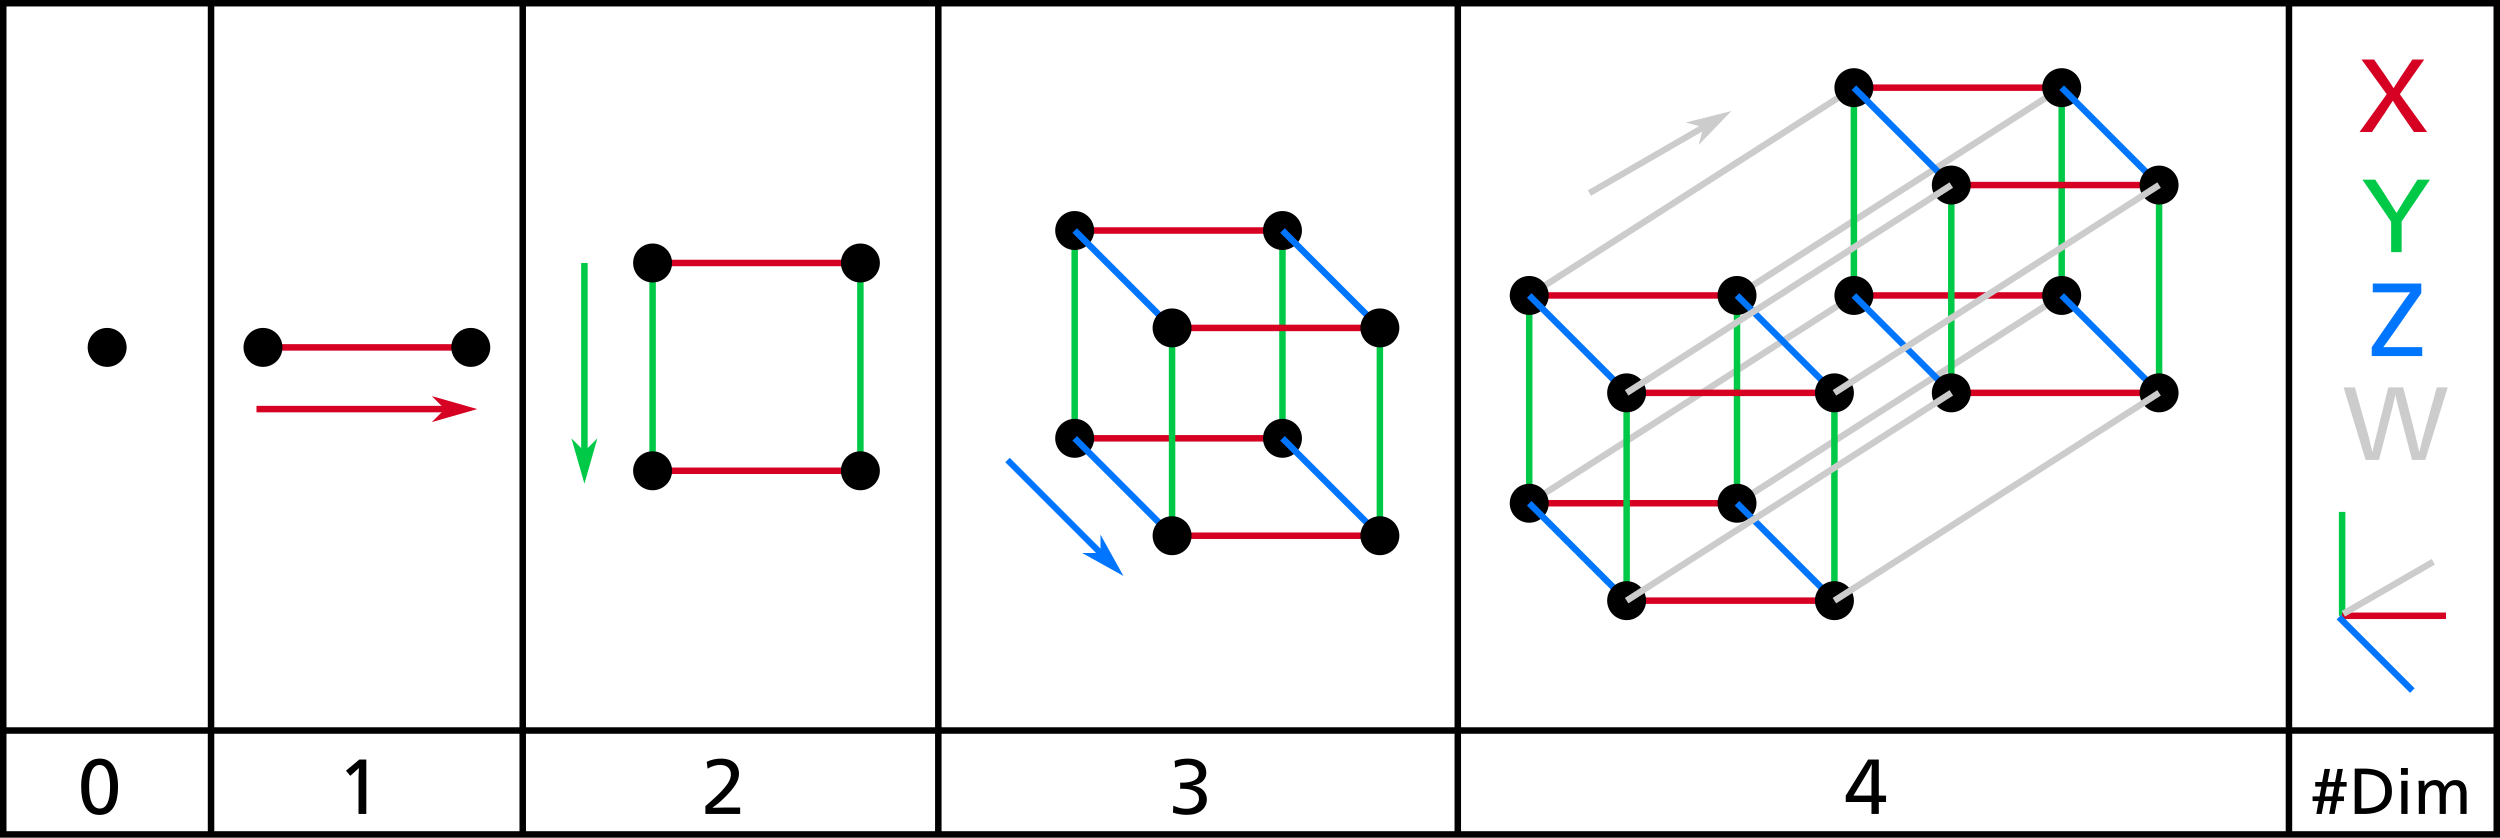 <?xml version="1.0" encoding="UTF-8" standalone="no"?>
<!-- Created with Inkscape (http://www.inkscape.org/) -->

<svg
   xmlns:dc="http://purl.org/dc/elements/1.1/"
   xmlns:cc="http://creativecommons.org/ns#"
   xmlns:rdf="http://www.w3.org/1999/02/22-rdf-syntax-ns#"
   xmlns:svg="http://www.w3.org/2000/svg"
   xmlns="http://www.w3.org/2000/svg"
   xmlns:sodipodi="http://sodipodi.sourceforge.net/DTD/sodipodi-0.dtd"
   xmlns:inkscape="http://www.inkscape.org/namespaces/inkscape"
   width="385"
   height="129"
   id="svg2"
   version="1.1"
   inkscape:version="0.48.3.1 r9886"
   sodipodi:docname="dimensions.svg">
  <defs
     id="defs4">
    <inkscape:perspective
       id="perspective10"
       inkscape:persp3d-origin="372.04724 : 350.78739 : 1"
       inkscape:vp_z="744.09448 : 526.18109 : 1"
       inkscape:vp_y="0 : 1000 : 0"
       inkscape:vp_x="0 : 526.18109 : 1"
       sodipodi:type="inkscape:persp3d" />
    <marker
       style="overflow:visible"
       id="DotM"
       refX="0"
       refY="0"
       orient="auto"
       inkscape:stockid="DotM">
      <path
         transform="matrix(0.4,0,0,0.4,2.96,0.4)"
         style="fill-rule:evenodd;stroke:#000000;stroke-width:1pt;marker-start:none;marker-end:none"
         d="m -2.5,-1 c 0,2.76 -2.24,5 -5,5 -2.76,0 -5,-2.24 -5,-5 0,-2.76 2.24,-5 5,-5 2.76,0 5,2.24 5,5 z"
         id="path3225"
         inkscape:connector-curvature="0" />
    </marker>
    <marker
       style="overflow:visible"
       id="Arrow1Mstart"
       refX="0"
       refY="0"
       orient="auto"
       inkscape:stockid="Arrow1Mstart">
      <path
         transform="matrix(0.4,0,0,0.4,4,0)"
         style="fill-rule:evenodd;stroke:#000000;stroke-width:1pt;marker-start:none"
         d="M 0,0 5,-5 -12.5,0 5,5 0,0 z"
         id="path3166"
         inkscape:connector-curvature="0" />
    </marker>
  </defs>
  <sodipodi:namedview
     id="base"
     pagecolor="#ffffff"
     bordercolor="#666666"
     borderopacity="1.0"
     inkscape:pageopacity="0.0"
     inkscape:pageshadow="2"
     inkscape:zoom="1.979899"
     inkscape:cx="253.70925"
     inkscape:cy="206.13094"
     inkscape:document-units="px"
     inkscape:current-layer="layer1"
     showgrid="true"
     fit-margin-top="0"
     fit-margin-left="0"
     fit-margin-right="0"
     fit-margin-bottom="0"
     inkscape:window-width="1920"
     inkscape:window-height="1176"
     inkscape:window-x="0"
     inkscape:window-y="24"
     inkscape:window-maximized="1">
    <inkscape:grid
       type="xygrid"
       id="grid2985"
       empspacing="5"
       visible="true"
       enabled="true"
       snapvisiblegridlinesonly="true"
       originx="-3289.5px"
       originy="-481.5px" />
  </sodipodi:namedview>
  <g
     inkscape:label="Layer 1"
     inkscape:groupmode="layer"
     id="layer1"
     transform="translate(-3289.5,-441.862)">
    <path
       style="fill:none;stroke:#cccccc;stroke-width:1px;stroke-linecap:butt;stroke-linejoin:miter;stroke-opacity:1"
       d="m 3557,519.362 50,-32"
       id="path4746-8"
       inkscape:connector-curvature="0" />
    <path
       style="fill:none;stroke:#cccccc;stroke-width:1px;stroke-linecap:butt;stroke-linejoin:miter;stroke-opacity:1"
       d="m 3525,519.362 50,-32"
       id="path4746-5"
       inkscape:connector-curvature="0" />
    <path
       style="fill:none;stroke:#cccccc;stroke-width:1px;stroke-linecap:butt;stroke-linejoin:miter;stroke-opacity:1"
       d="m 3557,487.362 50,-32"
       id="path4746-1"
       inkscape:connector-curvature="0" />
    <path
       style="fill:none;stroke:#cccccc;stroke-width:1px;stroke-linecap:butt;stroke-linejoin:miter;stroke-opacity:1"
       d="m 235.5,183.5 50,-32"
       id="path4746"
       inkscape:connector-curvature="0"
       transform="translate(3289.5,303.862)" />
    <path
       style="fill:none;stroke:#d60022;stroke-width:1px;stroke-linecap:butt;stroke-linejoin:miter;stroke-opacity:1"
       d="m 3330,495.362 32,0"
       id="path4090"
       inkscape:connector-curvature="0" />
    <rect
       style="fill:none;stroke:#000000;stroke-opacity:1"
       id="rect3258"
       width="384"
       height="128"
       x="3290"
       y="442.362" />
    <path
       style="fill:none;stroke:#000000;stroke-width:1px;stroke-linecap:butt;stroke-linejoin:miter;stroke-opacity:1"
       d="m 3642,442.362 0,128"
       id="path4040"
       inkscape:connector-curvature="0" />
    <path
       style="fill:none;stroke:#000000;stroke-width:1px;stroke-linecap:butt;stroke-linejoin:miter;stroke-opacity:1"
       d="m 3514,570.362 0,-128"
       id="path4042"
       inkscape:connector-curvature="0" />
    <path
       style="fill:none;stroke:#000000;stroke-width:1px;stroke-linecap:butt;stroke-linejoin:miter;stroke-opacity:1"
       d="m 3434,442.362 0,128"
       id="path4044"
       inkscape:connector-curvature="0" />
    <path
       style="fill:none;stroke:#000000;stroke-width:1px;stroke-linecap:butt;stroke-linejoin:miter;stroke-opacity:1"
       d="m 3370,570.362 0,-128"
       id="path4046"
       inkscape:connector-curvature="0" />
    <path
       style="fill:none;stroke:#000000;stroke-width:1px;stroke-linecap:butt;stroke-linejoin:miter;stroke-opacity:1"
       d="m 3322,442.362 0,128"
       id="path4048"
       inkscape:connector-curvature="0" />
    <path
       style="fill:none;stroke:#000000;stroke-width:1px;stroke-linecap:butt;stroke-linejoin:miter;stroke-opacity:1"
       d="m 3290,554.362 384,0"
       id="path4050"
       inkscape:connector-curvature="0" />
    <g
       id="g3909-8"
       transform="translate(3289,440.862)">
      <path
         style="font-size:medium;font-style:normal;font-variant:normal;font-weight:normal;font-stretch:normal;text-indent:0;text-align:start;text-decoration:none;line-height:normal;letter-spacing:normal;word-spacing:normal;text-transform:none;direction:ltr;block-progression:tb;writing-mode:lr-tb;text-anchor:start;baseline-shift:baseline;color:#000000;fill:#d60022;fill-opacity:1;stroke:none;stroke-width:1px;marker:none;visibility:visible;display:inline;overflow:visible;enable-background:accumulate;font-family:Sans;-inkscape-font-specification:Sans"
         d="m 40,63.5 0,1 32,0 0,-1 -32,0 z"
         id="path5482-8"
         inkscape:connector-curvature="0" />
      <path
         style="fill:#d60022;fill-opacity:1;fill-rule:evenodd;stroke:none;stroke-width:0.4pt;marker-start:none"
         d="m 69,64 -2,2 7,-2 -7,-2 2,2 z"
         id="path3915-2"
         inkscape:connector-curvature="0" />
    </g>
    <path
       style="fill:none;stroke:#d60022;stroke-width:1px;stroke-linecap:butt;stroke-linejoin:miter;stroke-opacity:1"
       d="m 3390,482.362 32,0"
       id="path4090-3"
       inkscape:connector-curvature="0" />
    <path
       style="fill:none;stroke:#d60022;stroke-width:1px;stroke-linecap:butt;stroke-linejoin:miter;stroke-opacity:1"
       d="m 3390,514.362 32,0"
       id="path4090-3-0"
       inkscape:connector-curvature="0" />
    <path
       style="fill:none;stroke:#00c947;stroke-width:1px;stroke-linecap:butt;stroke-linejoin:miter;stroke-opacity:1"
       d="m 3390,514.362 0,-32"
       id="path4090-3-08"
       inkscape:connector-curvature="0" />
    <path
       sodipodi:type="arc"
       style="fill:#000000;fill-opacity:1;stroke:none"
       id="path4341"
       sodipodi:cx="13.5"
       sodipodi:cy="191.5"
       sodipodi:rx="3"
       sodipodi:ry="3"
       d="m 16.5,191.5 c 0,1.657 -1.343,3 -3,3 -1.657,0 -3,-1.343 -3,-3 0,-1.657 1.343,-3 3,-3 1.657,0 3,1.343 3,3 z"
       transform="translate(3292.5,303.862)" />
    <path
       sodipodi:type="arc"
       style="fill:#000000;fill-opacity:1;stroke:none"
       id="path4341-8"
       sodipodi:cx="13.5"
       sodipodi:cy="191.5"
       sodipodi:rx="3"
       sodipodi:ry="3"
       d="m 16.5,191.5 c 0,1.657 -1.343,3 -3,3 -1.657,0 -3,-1.343 -3,-3 0,-1.657 1.343,-3 3,-3 1.657,0 3,1.343 3,3 z"
       transform="translate(3316.5,303.862)" />
    <path
       sodipodi:type="arc"
       style="fill:#000000;fill-opacity:1;stroke:none"
       id="path4341-8-1"
       sodipodi:cx="13.5"
       sodipodi:cy="191.5"
       sodipodi:rx="3"
       sodipodi:ry="3"
       d="m 16.5,191.5 c 0,1.657 -1.343,3 -3,3 -1.657,0 -3,-1.343 -3,-3 0,-1.657 1.343,-3 3,-3 1.657,0 3,1.343 3,3 z"
       transform="translate(3348.5,303.862)" />
    <path
       style="fill:none;stroke:#00c947;stroke-width:1px;stroke-linecap:butt;stroke-linejoin:miter;stroke-opacity:1"
       d="m 3422,514.362 0,-32"
       id="path4090-3-08-1"
       inkscape:connector-curvature="0" />
    <path
       sodipodi:type="arc"
       style="fill:#000000;fill-opacity:1;stroke:none"
       id="path4341-8-2"
       sodipodi:cx="13.5"
       sodipodi:cy="191.5"
       sodipodi:rx="3"
       sodipodi:ry="3"
       d="m 16.5,191.5 c 0,1.657 -1.343,3 -3,3 -1.657,0 -3,-1.343 -3,-3 0,-1.657 1.343,-3 3,-3 1.657,0 3,1.343 3,3 z"
       transform="translate(3376.5,290.862)" />
    <path
       sodipodi:type="arc"
       style="fill:#000000;fill-opacity:1;stroke:none"
       id="path4341-8-6"
       sodipodi:cx="13.5"
       sodipodi:cy="191.5"
       sodipodi:rx="3"
       sodipodi:ry="3"
       d="m 16.5,191.5 c 0,1.657 -1.343,3 -3,3 -1.657,0 -3,-1.343 -3,-3 0,-1.657 1.343,-3 3,-3 1.657,0 3,1.343 3,3 z"
       transform="translate(3408.5,290.862)" />
    <path
       sodipodi:type="arc"
       style="fill:#000000;fill-opacity:1;stroke:none"
       id="path4341-8-8"
       sodipodi:cx="13.5"
       sodipodi:cy="191.5"
       sodipodi:rx="3"
       sodipodi:ry="3"
       d="m 16.5,191.5 c 0,1.657 -1.343,3 -3,3 -1.657,0 -3,-1.343 -3,-3 0,-1.657 1.343,-3 3,-3 1.657,0 3,1.343 3,3 z"
       transform="translate(3408.5,322.862)" />
    <path
       sodipodi:type="arc"
       style="fill:#000000;fill-opacity:1;stroke:none"
       id="path4341-8-5"
       sodipodi:cx="13.5"
       sodipodi:cy="191.5"
       sodipodi:rx="3"
       sodipodi:ry="3"
       d="m 16.5,191.5 c 0,1.657 -1.343,3 -3,3 -1.657,0 -3,-1.343 -3,-3 0,-1.657 1.343,-3 3,-3 1.657,0 3,1.343 3,3 z"
       transform="translate(3376.5,322.862)" />
    <g
       id="g3909-8-7"
       transform="matrix(0,1,-1,0,3443.5,442.362)"
       style="fill:#00c947;fill-opacity:1">
      <path
         style="font-size:medium;font-style:normal;font-variant:normal;font-weight:normal;font-stretch:normal;text-indent:0;text-align:start;text-decoration:none;line-height:normal;letter-spacing:normal;word-spacing:normal;text-transform:none;direction:ltr;block-progression:tb;writing-mode:lr-tb;text-anchor:start;baseline-shift:baseline;color:#000000;fill:#00c947;fill-opacity:1;stroke:none;stroke-width:1px;marker:none;visibility:visible;display:inline;overflow:visible;enable-background:accumulate;font-family:Sans;-inkscape-font-specification:Sans"
         d="m 40,63.5 0,1 32,0 0,-1 -32,0 z"
         id="path5482-8-6"
         inkscape:connector-curvature="0" />
      <path
         style="fill:#00c947;fill-opacity:1;fill-rule:evenodd;stroke:none;stroke-width:0.4pt;marker-start:none"
         d="m 69,64 -2,2 7,-2 -7,-2 2,2 z"
         id="path3915-2-3"
         inkscape:connector-curvature="0" />
    </g>
    <path
       style="fill:none;stroke:#d60022;stroke-width:1px;stroke-linecap:butt;stroke-linejoin:miter;stroke-opacity:1"
       d="m 3455,477.362 32,0"
       id="path4090-3-9"
       inkscape:connector-curvature="0" />
    <path
       style="fill:none;stroke:#d60022;stroke-width:1px;stroke-linecap:butt;stroke-linejoin:miter;stroke-opacity:1"
       d="m 3455,509.362 32,0"
       id="path4090-3-0-0"
       inkscape:connector-curvature="0" />
    <path
       style="fill:none;stroke:#00c947;stroke-width:1px;stroke-linecap:butt;stroke-linejoin:miter;stroke-opacity:1"
       d="m 3455,509.362 0,-32"
       id="path4090-3-08-9"
       inkscape:connector-curvature="0" />
    <path
       style="fill:none;stroke:#00c947;stroke-width:1px;stroke-linecap:butt;stroke-linejoin:miter;stroke-opacity:1"
       d="m 3487,509.362 0,-32"
       id="path4090-3-08-1-8"
       inkscape:connector-curvature="0" />
    <path
       sodipodi:type="arc"
       style="fill:#000000;fill-opacity:1;stroke:none"
       id="path4341-8-2-2"
       sodipodi:cx="13.5"
       sodipodi:cy="191.5"
       sodipodi:rx="3"
       sodipodi:ry="3"
       d="m 16.5,191.5 c 0,1.657 -1.343,3 -3,3 -1.657,0 -3,-1.343 -3,-3 0,-1.657 1.343,-3 3,-3 1.657,0 3,1.343 3,3 z"
       transform="translate(3441.5,285.862)" />
    <path
       sodipodi:type="arc"
       style="fill:#000000;fill-opacity:1;stroke:none"
       id="path4341-8-6-9"
       sodipodi:cx="13.5"
       sodipodi:cy="191.5"
       sodipodi:rx="3"
       sodipodi:ry="3"
       d="m 16.5,191.5 c 0,1.657 -1.343,3 -3,3 -1.657,0 -3,-1.343 -3,-3 0,-1.657 1.343,-3 3,-3 1.657,0 3,1.343 3,3 z"
       transform="translate(3473.5,285.862)" />
    <path
       sodipodi:type="arc"
       style="fill:#000000;fill-opacity:1;stroke:none"
       id="path4341-8-8-2"
       sodipodi:cx="13.5"
       sodipodi:cy="191.5"
       sodipodi:rx="3"
       sodipodi:ry="3"
       d="m 16.5,191.5 c 0,1.657 -1.343,3 -3,3 -1.657,0 -3,-1.343 -3,-3 0,-1.657 1.343,-3 3,-3 1.657,0 3,1.343 3,3 z"
       transform="translate(3473.5,317.862)" />
    <path
       sodipodi:type="arc"
       style="fill:#000000;fill-opacity:1;stroke:none"
       id="path4341-8-5-7"
       sodipodi:cx="13.5"
       sodipodi:cy="191.5"
       sodipodi:rx="3"
       sodipodi:ry="3"
       d="m 16.5,191.5 c 0,1.657 -1.343,3 -3,3 -1.657,0 -3,-1.343 -3,-3 0,-1.657 1.343,-3 3,-3 1.657,0 3,1.343 3,3 z"
       transform="translate(3441.5,317.862)" />
    <path
       style="fill:none;stroke:#0075ff;stroke-width:1px;stroke-linecap:butt;stroke-linejoin:miter;stroke-opacity:1"
       d="m 3455,477.362 15,15"
       id="path4538"
       inkscape:connector-curvature="0" />
    <path
       style="fill:none;stroke:#0075ff;stroke-width:1px;stroke-linecap:butt;stroke-linejoin:miter;stroke-opacity:1"
       d="m 3487,477.362 15,15"
       id="path4542"
       inkscape:connector-curvature="0" />
    <path
       style="fill:none;stroke:#0075ff;stroke-width:1px;stroke-linecap:butt;stroke-linejoin:miter;stroke-opacity:1"
       d="m 3487,509.362 15,15"
       id="path4544"
       inkscape:connector-curvature="0" />
    <path
       style="fill:none;stroke:#0075ff;stroke-width:1px;stroke-linecap:butt;stroke-linejoin:miter;stroke-opacity:1"
       d="m 3455,509.362 15,15"
       id="path4546"
       inkscape:connector-curvature="0" />
    <path
       style="fill:none;stroke:#d60022;stroke-width:1px;stroke-linecap:butt;stroke-linejoin:miter;stroke-opacity:1"
       d="m 3470,492.362 32,0"
       id="path4090-3-9-9"
       inkscape:connector-curvature="0" />
    <path
       style="fill:none;stroke:#d60022;stroke-width:1px;stroke-linecap:butt;stroke-linejoin:miter;stroke-opacity:1"
       d="m 3470,524.362 32,0"
       id="path4090-3-0-0-4"
       inkscape:connector-curvature="0" />
    <path
       style="fill:none;stroke:#00c947;stroke-width:1px;stroke-linecap:butt;stroke-linejoin:miter;stroke-opacity:1"
       d="m 3470,524.362 0,-32"
       id="path4090-3-08-9-7"
       inkscape:connector-curvature="0" />
    <path
       style="fill:none;stroke:#00c947;stroke-width:1px;stroke-linecap:butt;stroke-linejoin:miter;stroke-opacity:1"
       d="m 3502,524.362 0,-32"
       id="path4090-3-08-1-8-9"
       inkscape:connector-curvature="0" />
    <path
       sodipodi:type="arc"
       style="fill:#000000;fill-opacity:1;stroke:none"
       id="path4341-8-2-2-8"
       sodipodi:cx="13.5"
       sodipodi:cy="191.5"
       sodipodi:rx="3"
       sodipodi:ry="3"
       d="m 16.5,191.5 c 0,1.657 -1.343,3 -3,3 -1.657,0 -3,-1.343 -3,-3 0,-1.657 1.343,-3 3,-3 1.657,0 3,1.343 3,3 z"
       transform="translate(3456.5,300.862)" />
    <path
       sodipodi:type="arc"
       style="fill:#000000;fill-opacity:1;stroke:none"
       id="path4341-8-6-9-0"
       sodipodi:cx="13.5"
       sodipodi:cy="191.5"
       sodipodi:rx="3"
       sodipodi:ry="3"
       d="m 16.5,191.5 c 0,1.657 -1.343,3 -3,3 -1.657,0 -3,-1.343 -3,-3 0,-1.657 1.343,-3 3,-3 1.657,0 3,1.343 3,3 z"
       transform="translate(3488.5,300.862)" />
    <path
       sodipodi:type="arc"
       style="fill:#000000;fill-opacity:1;stroke:none"
       id="path4341-8-8-2-9"
       sodipodi:cx="13.5"
       sodipodi:cy="191.5"
       sodipodi:rx="3"
       sodipodi:ry="3"
       d="m 16.5,191.5 c 0,1.657 -1.343,3 -3,3 -1.657,0 -3,-1.343 -3,-3 0,-1.657 1.343,-3 3,-3 1.657,0 3,1.343 3,3 z"
       transform="translate(3488.5,332.862)" />
    <path
       sodipodi:type="arc"
       style="fill:#000000;fill-opacity:1;stroke:none"
       id="path4341-8-5-7-3"
       sodipodi:cx="13.5"
       sodipodi:cy="191.5"
       sodipodi:rx="3"
       sodipodi:ry="3"
       d="m 16.5,191.5 c 0,1.657 -1.343,3 -3,3 -1.657,0 -3,-1.343 -3,-3 0,-1.657 1.343,-3 3,-3 1.657,0 3,1.343 3,3 z"
       transform="translate(3456.5,332.862)" />
    <g
       id="g3893-3"
       style="fill:#0075ff;fill-opacity:1;stroke:none"
       transform="translate(3292.656,432.706)">
      <path
         style="font-size:medium;font-style:normal;font-variant:normal;font-weight:normal;font-stretch:normal;text-indent:0;text-align:start;text-decoration:none;line-height:normal;letter-spacing:normal;word-spacing:normal;text-transform:none;direction:ltr;block-progression:tb;writing-mode:lr-tb;text-anchor:start;baseline-shift:baseline;color:#000000;fill:#0075ff;fill-opacity:1;fill-rule:evenodd;stroke:none;stroke-width:1px;marker:none;visibility:visible;display:inline;overflow:visible;enable-background:accumulate;font-family:Sans;-inkscape-font-specification:Sans"
         d="m 152.344,79.656 -0.688,0.688 16,16 0.688,-0.688 -16,-16 z"
         id="path7096-7"
         inkscape:connector-curvature="0" />
      <path
         style="fill:#0075ff;fill-opacity:1;fill-rule:evenodd;stroke:none;stroke-width:0.4pt;marker-start:none"
         d="m 166.321,94.321 -2.828,0 6.364,3.536 -3.536,-6.364 0,2.828 z"
         id="path3899-7"
         inkscape:connector-curvature="0" />
    </g>
    <g
       id="g3893-31"
       style="fill:#cccccc;fill-opacity:1;stroke:none"
       transform="translate(3417.656,597.706) rotate(-75)">
      <path
         style="font-size:medium;font-style:normal;font-variant:normal;font-weight:normal;font-stretch:normal;text-indent:0;text-align:start;text-decoration:none;line-height:normal;letter-spacing:normal;word-spacing:normal;text-transform:none;direction:ltr;block-progression:tb;writing-mode:lr-tb;text-anchor:start;baseline-shift:baseline;color:#000000;fill:#cccccc;fill-opacity:1;fill-rule:evenodd;stroke:none;stroke-width:1px;marker:none;visibility:visible;display:inline;overflow:visible;enable-background:accumulate;font-family:Sans;-inkscape-font-specification:Sans"
         d="m 152.344,79.656 -0.688,0.688 16,16 0.688,-0.688 -16,-16 z"
         id="path7096-71"
         inkscape:connector-curvature="0" />
      <path
         style="fill:#cccccc;fill-opacity:1;fill-rule:evenodd;stroke:none;stroke-width:0.4pt;marker-start:none"
         d="m 166.321,94.321 -2.828,0 6.364,3.536 -3.536,-6.364 0,2.828 z"
         id="path3899-71"
         inkscape:connector-curvature="0" />
    </g>
    <path
       style="fill:none;stroke:#d60022;stroke-width:1px;stroke-linecap:butt;stroke-linejoin:miter;stroke-opacity:1"
       d="m 3525,487.362 32,0"
       id="path4090-3-9-7"
       inkscape:connector-curvature="0" />
    <path
       style="fill:none;stroke:#d60022;stroke-width:1px;stroke-linecap:butt;stroke-linejoin:miter;stroke-opacity:1"
       d="m 3525,519.362 32,0"
       id="path4090-3-0-0-8"
       inkscape:connector-curvature="0" />
    <path
       style="fill:none;stroke:#00c947;stroke-width:1px;stroke-linecap:butt;stroke-linejoin:miter;stroke-opacity:1"
       d="m 3525,519.362 0,-32"
       id="path4090-3-08-9-2"
       inkscape:connector-curvature="0" />
    <path
       style="fill:none;stroke:#00c947;stroke-width:1px;stroke-linecap:butt;stroke-linejoin:miter;stroke-opacity:1"
       d="m 3557,519.362 0,-32"
       id="path4090-3-08-1-8-3"
       inkscape:connector-curvature="0" />
    <path
       sodipodi:type="arc"
       style="fill:#000000;fill-opacity:1;stroke:none"
       id="path4341-8-2-2-89"
       sodipodi:cx="13.5"
       sodipodi:cy="191.5"
       sodipodi:rx="3"
       sodipodi:ry="3"
       d="m 16.5,191.5 c 0,1.657 -1.343,3 -3,3 -1.657,0 -3,-1.343 -3,-3 0,-1.657 1.343,-3 3,-3 1.657,0 3,1.343 3,3 z"
       transform="translate(3511.5,295.862)" />
    <path
       sodipodi:type="arc"
       style="fill:#000000;fill-opacity:1;stroke:none"
       id="path4341-8-6-9-1"
       sodipodi:cx="13.5"
       sodipodi:cy="191.5"
       sodipodi:rx="3"
       sodipodi:ry="3"
       d="m 16.5,191.5 c 0,1.657 -1.343,3 -3,3 -1.657,0 -3,-1.343 -3,-3 0,-1.657 1.343,-3 3,-3 1.657,0 3,1.343 3,3 z"
       transform="translate(3543.5,295.862)" />
    <path
       sodipodi:type="arc"
       style="fill:#000000;fill-opacity:1;stroke:none"
       id="path4341-8-8-2-4"
       sodipodi:cx="13.5"
       sodipodi:cy="191.5"
       sodipodi:rx="3"
       sodipodi:ry="3"
       d="m 16.5,191.5 c 0,1.657 -1.343,3 -3,3 -1.657,0 -3,-1.343 -3,-3 0,-1.657 1.343,-3 3,-3 1.657,0 3,1.343 3,3 z"
       transform="translate(3543.5,327.862)" />
    <path
       sodipodi:type="arc"
       style="fill:#000000;fill-opacity:1;stroke:none"
       id="path4341-8-5-7-32"
       sodipodi:cx="13.5"
       sodipodi:cy="191.5"
       sodipodi:rx="3"
       sodipodi:ry="3"
       d="m 16.5,191.5 c 0,1.657 -1.343,3 -3,3 -1.657,0 -3,-1.343 -3,-3 0,-1.657 1.343,-3 3,-3 1.657,0 3,1.343 3,3 z"
       transform="translate(3511.5,327.862)" />
    <path
       style="fill:none;stroke:#0075ff;stroke-width:1px;stroke-linecap:butt;stroke-linejoin:miter;stroke-opacity:1"
       d="m 3525,487.362 15,15"
       id="path4538-6"
       inkscape:connector-curvature="0" />
    <path
       style="fill:none;stroke:#0075ff;stroke-width:1px;stroke-linecap:butt;stroke-linejoin:miter;stroke-opacity:1"
       d="m 3557,487.362 15,15"
       id="path4542-2"
       inkscape:connector-curvature="0" />
    <path
       style="fill:none;stroke:#0075ff;stroke-width:1px;stroke-linecap:butt;stroke-linejoin:miter;stroke-opacity:1"
       d="m 3557,519.362 15,15"
       id="path4544-2"
       inkscape:connector-curvature="0" />
    <path
       style="fill:none;stroke:#0075ff;stroke-width:1px;stroke-linecap:butt;stroke-linejoin:miter;stroke-opacity:1"
       d="m 3525,519.362 15,15"
       id="path4546-1"
       inkscape:connector-curvature="0" />
    <path
       style="fill:none;stroke:#d60022;stroke-width:1px;stroke-linecap:butt;stroke-linejoin:miter;stroke-opacity:1"
       d="m 3540,502.362 32,0"
       id="path4090-3-9-9-4"
       inkscape:connector-curvature="0" />
    <path
       style="fill:none;stroke:#d60022;stroke-width:1px;stroke-linecap:butt;stroke-linejoin:miter;stroke-opacity:1"
       d="m 3540,534.362 32,0"
       id="path4090-3-0-0-4-4"
       inkscape:connector-curvature="0" />
    <path
       style="fill:none;stroke:#00c947;stroke-width:1px;stroke-linecap:butt;stroke-linejoin:miter;stroke-opacity:1"
       d="m 3540,534.362 0,-32"
       id="path4090-3-08-9-7-8"
       inkscape:connector-curvature="0" />
    <path
       style="fill:none;stroke:#00c947;stroke-width:1px;stroke-linecap:butt;stroke-linejoin:miter;stroke-opacity:1"
       d="m 3572,534.362 0,-32"
       id="path4090-3-08-1-8-9-5"
       inkscape:connector-curvature="0" />
    <path
       sodipodi:type="arc"
       style="fill:#000000;fill-opacity:1;stroke:none"
       id="path4341-8-2-2-8-0"
       sodipodi:cx="13.5"
       sodipodi:cy="191.5"
       sodipodi:rx="3"
       sodipodi:ry="3"
       d="m 16.5,191.5 c 0,1.657 -1.343,3 -3,3 -1.657,0 -3,-1.343 -3,-3 0,-1.657 1.343,-3 3,-3 1.657,0 3,1.343 3,3 z"
       transform="translate(3526.5,310.862)" />
    <path
       sodipodi:type="arc"
       style="fill:#000000;fill-opacity:1;stroke:none"
       id="path4341-8-6-9-0-7"
       sodipodi:cx="13.5"
       sodipodi:cy="191.5"
       sodipodi:rx="3"
       sodipodi:ry="3"
       d="m 16.5,191.5 c 0,1.657 -1.343,3 -3,3 -1.657,0 -3,-1.343 -3,-3 0,-1.657 1.343,-3 3,-3 1.657,0 3,1.343 3,3 z"
       transform="translate(3558.5,310.862)" />
    <path
       sodipodi:type="arc"
       style="fill:#000000;fill-opacity:1;stroke:none"
       id="path4341-8-8-2-9-5"
       sodipodi:cx="13.5"
       sodipodi:cy="191.5"
       sodipodi:rx="3"
       sodipodi:ry="3"
       d="m 16.5,191.5 c 0,1.657 -1.343,3 -3,3 -1.657,0 -3,-1.343 -3,-3 0,-1.657 1.343,-3 3,-3 1.657,0 3,1.343 3,3 z"
       transform="translate(3558.5,342.862)" />
    <path
       sodipodi:type="arc"
       style="fill:#000000;fill-opacity:1;stroke:none"
       id="path4341-8-5-7-3-8"
       sodipodi:cx="13.5"
       sodipodi:cy="191.5"
       sodipodi:rx="3"
       sodipodi:ry="3"
       d="m 16.5,191.5 c 0,1.657 -1.343,3 -3,3 -1.657,0 -3,-1.343 -3,-3 0,-1.657 1.343,-3 3,-3 1.657,0 3,1.343 3,3 z"
       transform="translate(3526.5,342.862)" />
    <path
       style="fill:none;stroke:#d60022;stroke-width:1px;stroke-linecap:butt;stroke-linejoin:miter;stroke-opacity:1"
       d="m 3575,455.362 32,0"
       id="path4090-3-9-7-0"
       inkscape:connector-curvature="0" />
    <path
       style="fill:none;stroke:#d60022;stroke-width:1px;stroke-linecap:butt;stroke-linejoin:miter;stroke-opacity:1"
       d="m 3575,487.362 32,0"
       id="path4090-3-0-0-8-6"
       inkscape:connector-curvature="0" />
    <path
       style="fill:none;stroke:#00c947;stroke-width:1px;stroke-linecap:butt;stroke-linejoin:miter;stroke-opacity:1"
       d="m 3575,487.362 0,-32"
       id="path4090-3-08-9-2-1"
       inkscape:connector-curvature="0" />
    <path
       style="fill:none;stroke:#00c947;stroke-width:1px;stroke-linecap:butt;stroke-linejoin:miter;stroke-opacity:1"
       d="m 3607,487.362 0,-32"
       id="path4090-3-08-1-8-3-5"
       inkscape:connector-curvature="0" />
    <path
       sodipodi:type="arc"
       style="fill:#000000;fill-opacity:1;stroke:none"
       id="path4341-8-2-2-89-5"
       sodipodi:cx="13.5"
       sodipodi:cy="191.5"
       sodipodi:rx="3"
       sodipodi:ry="3"
       d="m 16.5,191.5 c 0,1.657 -1.343,3 -3,3 -1.657,0 -3,-1.343 -3,-3 0,-1.657 1.343,-3 3,-3 1.657,0 3,1.343 3,3 z"
       transform="translate(3561.5,263.862)" />
    <path
       sodipodi:type="arc"
       style="fill:#000000;fill-opacity:1;stroke:none"
       id="path4341-8-6-9-1-0"
       sodipodi:cx="13.5"
       sodipodi:cy="191.5"
       sodipodi:rx="3"
       sodipodi:ry="3"
       d="m 16.5,191.5 c 0,1.657 -1.343,3 -3,3 -1.657,0 -3,-1.343 -3,-3 0,-1.657 1.343,-3 3,-3 1.657,0 3,1.343 3,3 z"
       transform="translate(3593.5,263.862)" />
    <path
       sodipodi:type="arc"
       style="fill:#000000;fill-opacity:1;stroke:none"
       id="path4341-8-8-2-4-0"
       sodipodi:cx="13.5"
       sodipodi:cy="191.5"
       sodipodi:rx="3"
       sodipodi:ry="3"
       d="m 16.5,191.5 c 0,1.657 -1.343,3 -3,3 -1.657,0 -3,-1.343 -3,-3 0,-1.657 1.343,-3 3,-3 1.657,0 3,1.343 3,3 z"
       transform="translate(3593.5,295.862)" />
    <path
       sodipodi:type="arc"
       style="fill:#000000;fill-opacity:1;stroke:none"
       id="path4341-8-5-7-32-3"
       sodipodi:cx="13.5"
       sodipodi:cy="191.5"
       sodipodi:rx="3"
       sodipodi:ry="3"
       d="m 16.5,191.5 c 0,1.657 -1.343,3 -3,3 -1.657,0 -3,-1.343 -3,-3 0,-1.657 1.343,-3 3,-3 1.657,0 3,1.343 3,3 z"
       transform="translate(3561.5,295.862)" />
    <path
       style="fill:none;stroke:#0075ff;stroke-width:1px;stroke-linecap:butt;stroke-linejoin:miter;stroke-opacity:1"
       d="m 3575,455.362 15,15"
       id="path4538-6-0"
       inkscape:connector-curvature="0" />
    <path
       style="fill:none;stroke:#0075ff;stroke-width:1px;stroke-linecap:butt;stroke-linejoin:miter;stroke-opacity:1"
       d="m 3607,455.362 15,15"
       id="path4542-2-7"
       inkscape:connector-curvature="0" />
    <path
       style="fill:none;stroke:#0075ff;stroke-width:1px;stroke-linecap:butt;stroke-linejoin:miter;stroke-opacity:1"
       d="m 3607,487.362 15,15"
       id="path4544-2-3"
       inkscape:connector-curvature="0" />
    <path
       style="fill:none;stroke:#0075ff;stroke-width:1px;stroke-linecap:butt;stroke-linejoin:miter;stroke-opacity:1"
       d="m 3575,487.362 15,15"
       id="path4546-1-4"
       inkscape:connector-curvature="0" />
    <path
       style="fill:none;stroke:#d60022;stroke-width:1px;stroke-linecap:butt;stroke-linejoin:miter;stroke-opacity:1"
       d="m 3590,470.362 32,0"
       id="path4090-3-9-9-4-3"
       inkscape:connector-curvature="0" />
    <path
       style="fill:none;stroke:#d60022;stroke-width:1px;stroke-linecap:butt;stroke-linejoin:miter;stroke-opacity:1"
       d="m 3590,502.362 32,0"
       id="path4090-3-0-0-4-4-2"
       inkscape:connector-curvature="0" />
    <path
       style="fill:none;stroke:#00c947;stroke-width:1px;stroke-linecap:butt;stroke-linejoin:miter;stroke-opacity:1"
       d="m 3590,502.362 0,-32"
       id="path4090-3-08-9-7-8-3"
       inkscape:connector-curvature="0" />
    <path
       style="fill:none;stroke:#00c947;stroke-width:1px;stroke-linecap:butt;stroke-linejoin:miter;stroke-opacity:1"
       d="m 3622,502.362 0,-32"
       id="path4090-3-08-1-8-9-5-6"
       inkscape:connector-curvature="0" />
    <path
       sodipodi:type="arc"
       style="fill:#000000;fill-opacity:1;stroke:none"
       id="path4341-8-2-2-8-0-8"
       sodipodi:cx="13.5"
       sodipodi:cy="191.5"
       sodipodi:rx="3"
       sodipodi:ry="3"
       d="m 16.5,191.5 c 0,1.657 -1.343,3 -3,3 -1.657,0 -3,-1.343 -3,-3 0,-1.657 1.343,-3 3,-3 1.657,0 3,1.343 3,3 z"
       transform="translate(3576.5,278.862)" />
    <path
       sodipodi:type="arc"
       style="fill:#000000;fill-opacity:1;stroke:none"
       id="path4341-8-6-9-0-7-6"
       sodipodi:cx="13.5"
       sodipodi:cy="191.5"
       sodipodi:rx="3"
       sodipodi:ry="3"
       d="m 16.5,191.5 c 0,1.657 -1.343,3 -3,3 -1.657,0 -3,-1.343 -3,-3 0,-1.657 1.343,-3 3,-3 1.657,0 3,1.343 3,3 z"
       transform="translate(3608.5,278.862)" />
    <path
       sodipodi:type="arc"
       style="fill:#000000;fill-opacity:1;stroke:none"
       id="path4341-8-8-2-9-5-0"
       sodipodi:cx="13.5"
       sodipodi:cy="191.5"
       sodipodi:rx="3"
       sodipodi:ry="3"
       d="m 16.5,191.5 c 0,1.657 -1.343,3 -3,3 -1.657,0 -3,-1.343 -3,-3 0,-1.657 1.343,-3 3,-3 1.657,0 3,1.343 3,3 z"
       transform="translate(3608.5,310.862)" />
    <path
       sodipodi:type="arc"
       style="fill:#000000;fill-opacity:1;stroke:none"
       id="path4341-8-5-7-3-8-5"
       sodipodi:cx="13.5"
       sodipodi:cy="191.5"
       sodipodi:rx="3"
       sodipodi:ry="3"
       d="m 16.5,191.5 c 0,1.657 -1.343,3 -3,3 -1.657,0 -3,-1.343 -3,-3 0,-1.657 1.343,-3 3,-3 1.657,0 3,1.343 3,3 z"
       transform="translate(3576.5,310.862)" />
    <path
       style="fill:none;stroke:#cccccc;stroke-width:1px;stroke-linecap:butt;stroke-linejoin:miter;stroke-opacity:1"
       d="m 3540,534.362 50,-32"
       id="path4746-60"
       inkscape:connector-curvature="0" />
    <path
       style="fill:none;stroke:#cccccc;stroke-width:1px;stroke-linecap:butt;stroke-linejoin:miter;stroke-opacity:1"
       d="m 3572,534.362 50,-32"
       id="path4746-85"
       inkscape:connector-curvature="0" />
    <path
       style="fill:none;stroke:#cccccc;stroke-width:1px;stroke-linecap:butt;stroke-linejoin:miter;stroke-opacity:1"
       d="m 3572,502.362 50,-32"
       id="path4746-2"
       inkscape:connector-curvature="0" />
    <path
       style="fill:none;stroke:#cccccc;stroke-width:1px;stroke-linecap:butt;stroke-linejoin:miter;stroke-opacity:1"
       d="m 3540,502.362 50,-32"
       id="path4746-6"
       inkscape:connector-curvature="0" />
    <g
       id="g8008-7"
       transform="translate(3298.188,424.694)">
      <path
         inkscape:connector-curvature="0"
         id="path7996-8"
         d="m 352,112 0,-16"
         style="fill:none;stroke:#00c947;stroke-width:1px;stroke-linecap:butt;stroke-linejoin:miter;stroke-opacity:1" />
      <path
         inkscape:connector-curvature="0"
         id="path7998-7"
         d="m 368,112 -16,0"
         style="fill:none;stroke:#d60022;stroke-width:1px;stroke-linecap:butt;stroke-linejoin:miter;stroke-opacity:1" />
      <path
         inkscape:connector-curvature="0"
         inkscape:transform-center-y="6.363965"
         inkscape:transform-center-x="-5.656855"
         style="fill:none;stroke:#0075ff;stroke-width:1px;stroke-linecap:butt;stroke-linejoin:miter;stroke-opacity:1"
         d="M 362.814,123.521 351.5,112.207"
         id="path8004-4" />
      <path
         inkscape:connector-curvature="0"
         id="path8006-9"
         d="m 366.039,103.683 -13.856,8"
         style="fill:none;stroke:#cccccc;stroke-width:1px;stroke-linecap:butt;stroke-linejoin:miter;stroke-opacity:1"
         inkscape:transform-center-x="-7.611215"
         inkscape:transform-center-y="-3.81699" />
    </g>
    <g
       style="font-size:16px;font-style:normal;font-variant:normal;font-weight:normal;font-stretch:normal;fill:#d60022;fill-opacity:1;stroke:none;font-family:Frutiger Neue 55;-inkscape-font-specification:'Frutiger Neue 55,'"
       id="text8016-2"
       transform="translate(3293.188,440.694)">
      <path
         inkscape:connector-curvature="0"
         d="m 364.924,14.748 c 0.064,-0.107 0.149,-0.245 0.256,-0.416 0.117,-0.181 0.235,-0.363 0.352,-0.544 0.117,-0.181 0.224,-0.347 0.32,-0.496 0.096,-0.16 0.171,-0.277 0.224,-0.352 l 1.744,-2.608 1.824,0 -3.76,5.344 4.208,5.824 -2.032,0 -2.016,-2.912 c -0.203,-0.288 -0.421,-0.613 -0.656,-0.976 -0.224,-0.363 -0.416,-0.677 -0.576,-0.944 -0.171,0.267 -0.379,0.587 -0.624,0.96 -0.235,0.363 -0.443,0.683 -0.624,0.96 l -1.968,2.912 -1.92,0 4.192,-5.824 -3.888,-5.344 1.936,0 1.824,2.608 c 0.053,0.085 0.133,0.208 0.24,0.368 0.107,0.149 0.219,0.315 0.336,0.496 0.117,0.171 0.229,0.347 0.336,0.528 0.117,0.171 0.208,0.309 0.272,0.416"
         id="path3951-9" />
    </g>
    <g
       style="font-size:16px;font-style:normal;font-variant:normal;font-weight:normal;font-stretch:normal;fill:#0075ff;fill-opacity:1;stroke:none;font-family:Frutiger Neue 55;-inkscape-font-specification:'Frutiger Neue 55,'"
       id="text8020-1"
       transform="translate(3294.188,440.694)">
      <path
         inkscape:connector-curvature="0"
         d="m 368.192,46.32 c -0.917,1.312 -1.717,2.453 -2.4,3.424 -0.672,0.971 -1.243,1.792 -1.712,2.464 -0.469,0.672 -0.848,1.205 -1.136,1.6 -0.277,0.384 -0.48,0.656 -0.608,0.816 l 6,0 0,1.376 -7.776,0 0,-1.36 c 0.779,-1.131 1.504,-2.181 2.176,-3.152 0.683,-0.981 1.28,-1.84 1.792,-2.576 0.523,-0.747 0.949,-1.355 1.28,-1.824 0.341,-0.469 0.565,-0.768 0.672,-0.896 l -5.76,0 0,-1.36 7.472,0 0,1.488 0,0"
         id="path3948-3" />
    </g>
    <g
       style="font-size:16px;font-style:normal;font-variant:normal;font-weight:normal;font-stretch:normal;fill:#00c947;fill-opacity:1;stroke:none;font-family:Frutiger Neue 55;-inkscape-font-specification:'Frutiger Neue 55,'"
       id="text8024-4"
       transform="translate(3293.188,440.694)">
      <path
         inkscape:connector-curvature="0"
         d="m 362.096,28.832 1.472,2.256 c 0.117,0.181 0.256,0.405 0.416,0.672 0.171,0.267 0.341,0.539 0.512,0.816 0.181,0.267 0.347,0.528 0.496,0.784 0.16,0.245 0.283,0.437 0.368,0.576 l 0.032,0 c 0.085,-0.139 0.203,-0.331 0.352,-0.576 0.16,-0.256 0.325,-0.523 0.496,-0.8 0.171,-0.277 0.336,-0.549 0.496,-0.816 0.171,-0.267 0.315,-0.485 0.432,-0.656 l 1.44,-2.256 1.92,0 -4.368,6.448 0,4.72 -1.616,0 0,-4.688 -4.416,-6.48 1.968,0"
         id="path3945-1" />
    </g>
    <g
       style="font-size:16px;font-style:normal;font-variant:normal;font-weight:normal;font-stretch:normal;fill:#cccccc;fill-opacity:1;stroke:none;font-family:Frutiger Neue 55;-inkscape-font-specification:'Frutiger Neue 55,'"
       id="text8028-2"
       transform="translate(3290.188,440.694)">
      <path
         inkscape:connector-curvature="0"
         d="m 368.656,63.904 c -0.032,-0.117 -0.069,-0.256 -0.112,-0.416 -0.032,-0.16 -0.069,-0.325 -0.112,-0.496 -0.043,-0.181 -0.085,-0.357 -0.128,-0.528 -0.043,-0.171 -0.075,-0.32 -0.096,-0.448 l -0.032,0 c -0.053,0.267 -0.123,0.587 -0.208,0.96 -0.075,0.363 -0.144,0.672 -0.208,0.928 l -2.08,8.096 -2.064,0 -3.392,-11.168 1.744,0 2.096,7.488 c 0.021,0.085 0.059,0.229 0.112,0.432 0.053,0.203 0.107,0.427 0.16,0.672 0.064,0.235 0.123,0.475 0.176,0.72 0.053,0.245 0.096,0.448 0.128,0.608 l 0.032,0 c 0.032,-0.16 0.075,-0.357 0.128,-0.592 0.053,-0.245 0.107,-0.485 0.16,-0.72 0.064,-0.245 0.123,-0.469 0.176,-0.672 0.053,-0.203 0.091,-0.352 0.112,-0.448 l 1.856,-7.488 2.304,0 1.904,7.488 c 0.021,0.096 0.053,0.245 0.096,0.448 0.053,0.203 0.107,0.427 0.16,0.672 0.064,0.235 0.123,0.475 0.176,0.72 0.053,0.235 0.096,0.432 0.128,0.592 l 0.032,0 c 0.032,-0.16 0.075,-0.357 0.128,-0.592 0.064,-0.235 0.123,-0.469 0.176,-0.704 0.064,-0.245 0.117,-0.469 0.16,-0.672 0.053,-0.203 0.096,-0.357 0.128,-0.464 l 2.08,-7.488 1.68,0 L 372.8,72 l -2.032,0 -2.112,-8.096"
         id="path3942-8" />
    </g>
    <g
       style="font-size:10px;font-style:normal;font-variant:normal;font-weight:normal;font-stretch:normal;fill:#000000;fill-opacity:1;stroke:none;font-family:Frutiger Neue 55;-inkscape-font-specification:'Frutiger Neue 55,'"
       id="text8036-5"
       transform="translate(3289.364,443.206)">
      <path
         inkscape:connector-curvature="0"
         d="m 356.85,124 0.36,-1.98 -0.94,0 0,-0.72 1.08,0 0.27,-1.51 -0.94,0 0,-0.71 1.07,0 0.37,-2.01 0.84,0 -0.37,2.01 1.15,0 0.37,-2.01 0.83,0 -0.37,2.01 0.95,0 0,0.71 -1.08,0 -0.27,1.51 0.94,0 0,0.72 -1.07,0 -0.37,1.98 -0.84,0 0.37,-1.98 -1.15,0 -0.37,1.98 -0.83,0 m 2.76,-4.21 -1.15,0 -0.29,1.51 1.16,0 0.28,-1.51"
         id="path3933-7" />
      <path
         inkscape:connector-curvature="0"
         d="m 364.281,117.02 c 0.587,1e-5 1.137,0.063 1.65,0.19 0.513,0.12 0.96,0.32 1.34,0.6 0.38,0.28 0.677,0.643 0.89,1.09 0.22,0.447 0.33,0.993 0.33,1.64 -10e-6,0.613 -0.113,1.14 -0.34,1.58 -0.22,0.433 -0.52,0.79 -0.9,1.07 -0.38,0.28 -0.827,0.487 -1.34,0.62 -0.507,0.127 -1.05,0.19 -1.63,0.19 l -1.52,0 0,-6.98 1.52,0 m -0.5,6.12 0.38,0 c 0.473,0 0.91,-0.043 1.31,-0.13 0.4,-0.087 0.747,-0.233 1.04,-0.44 0.293,-0.207 0.52,-0.477 0.68,-0.81 0.167,-0.333 0.25,-0.75 0.25,-1.25 0,-0.527 -0.083,-0.96 -0.25,-1.3 -0.16,-0.34 -0.387,-0.61 -0.68,-0.81 -0.293,-0.2 -0.64,-0.337 -1.04,-0.41 -0.4,-0.08 -0.837,-0.12 -1.31,-0.12 l -0.38,0 0,5.27"
         id="path3935-0" />
      <path
         inkscape:connector-curvature="0"
         d="m 370.947,117.98 -1.06,0 0,-1.05 1.06,0 0,1.05 m -0.05,6.02 -0.96,0 0,-5.1 0.96,0 0,5.1"
         id="path3937-1" />
      <path
         inkscape:connector-curvature="0"
         d="m 373.541,119.72 c 0.153,-0.28 0.367,-0.507 0.64,-0.68 0.28,-0.173 0.603,-0.26 0.97,-0.26 0.38,1e-5 0.69,0.093 0.93,0.28 0.247,0.187 0.427,0.443 0.54,0.77 0.173,-0.333 0.4,-0.59 0.68,-0.77 0.287,-0.187 0.623,-0.28 1.01,-0.28 1.12,1e-5 1.68,0.693 1.68,2.08 l 0,3.14 -0.95,0 0,-3.14 c -10e-6,-0.42 -0.08,-0.74 -0.24,-0.96 -0.16,-0.22 -0.397,-0.33 -0.71,-0.33 -0.213,0 -0.417,0.06 -0.61,0.18 -0.187,0.12 -0.337,0.283 -0.45,0.49 -0.073,0.14 -0.133,0.32 -0.18,0.54 -0.04,0.213 -0.06,0.47 -0.06,0.77 l 0,2.45 -0.95,0 0,-2.97 c 0,-0.533 -0.07,-0.91 -0.21,-1.13 -0.133,-0.22 -0.363,-0.33 -0.69,-0.33 -0.233,0 -0.453,0.073 -0.66,0.22 -0.207,0.14 -0.367,0.33 -0.48,0.57 -0.147,0.3 -0.22,0.713 -0.22,1.24 l 0,2.4 -0.95,0 0,-3.59 c 0,-0.273 -0.003,-0.54 -0.01,-0.8 -0.007,-0.26 -0.02,-0.497 -0.04,-0.71 l 0.91,0 c 0.013,0.113 0.02,0.247 0.02,0.4 0.007,0.147 0.01,0.287 0.01,0.42 l 0.02,0"
         id="path3939-3" />
    </g>
    <g
       style="font-size:12px;font-style:normal;font-variant:normal;font-weight:normal;font-stretch:normal;fill:#000000;fill-opacity:1;stroke:none;font-family:Frutiger Neue 55;-inkscape-font-specification:'Frutiger Neue 55,'"
       id="text8042-0"
       transform="translate(3289.364,443.206)">
      <path
         inkscape:connector-curvature="0"
         d="m 15.516,115.48 c 0.92,10e-6 1.616,0.376 2.088,1.128 0.472,0.752 0.708,1.844 0.708,3.276 -6e-6,0.576 -0.052,1.124 -0.156,1.644 -0.096,0.52 -0.256,0.976 -0.48,1.368 -0.224,0.384 -0.52,0.692 -0.888,0.924 -0.36,0.224 -0.8,0.336 -1.32,0.336 -0.528,0 -0.972,-0.112 -1.332,-0.336 -0.36,-0.232 -0.652,-0.544 -0.876,-0.936 -0.216,-0.4 -0.376,-0.864 -0.48,-1.392 -0.096,-0.536 -0.144,-1.108 -0.144,-1.716 -10e-7,-1.376 0.24,-2.436 0.72,-3.18 0.48,-0.744 1.2,-1.116 2.16,-1.116 m -0.036,0.984 c -0.52,1e-5 -0.92,0.284 -1.2,0.852 -0.28,0.568 -0.42,1.392 -0.42,2.472 -2e-6,1.12 0.14,1.964 0.42,2.532 0.288,0.568 0.696,0.852 1.224,0.852 0.52,0 0.912,-0.284 1.176,-0.852 0.272,-0.568 0.408,-1.408 0.408,-2.52 -5e-6,-1.088 -0.14,-1.916 -0.42,-2.484 -0.28,-0.568 -0.676,-0.852 -1.188,-0.852"
         id="path3930-7" />
    </g>
    <g
       style="font-size:12px;font-style:normal;font-variant:normal;font-weight:normal;font-stretch:normal;fill:#000000;fill-opacity:1;stroke:none;font-family:Frutiger Neue 55;-inkscape-font-specification:'Frutiger Neue 55,'"
       id="text8046-3"
       transform="translate(3289.364,443.206)">
      <path
         inkscape:connector-curvature="0"
         d="m 56.548,124 -1.2,0 0,-4.8 c -3e-6,-0.176 -3e-6,-0.372 0,-0.588 0.008,-0.216 0.012,-0.428 0.012,-0.636 0.008,-0.208 0.016,-0.404 0.024,-0.588 0.008,-0.184 0.016,-0.332 0.024,-0.444 l -0.024,0 c -0.096,0.096 -0.216,0.212 -0.36,0.348 -0.136,0.128 -0.308,0.284 -0.516,0.468 l -0.432,0.372 -0.66,-0.792 2.052,-1.716 1.08,0 0,8.376"
         id="path3927-5" />
    </g>
    <g
       style="font-size:12px;font-style:normal;font-variant:normal;font-weight:normal;font-stretch:normal;fill:#000000;fill-opacity:1;stroke:none;font-family:Frutiger Neue 55;-inkscape-font-specification:'Frutiger Neue 55,'"
       id="text8050-0"
       transform="translate(3289.364,443.206)">
      <path
         inkscape:connector-curvature="0"
         d="m 108.972,115.972 c 0.328,-0.16 0.676,-0.28 1.044,-0.36 0.376,-0.088 0.78,-0.132 1.212,-0.132 0.4,10e-6 0.764,0.052 1.092,0.156 0.336,0.104 0.624,0.256 0.864,0.456 0.24,0.2 0.424,0.444 0.552,0.732 0.136,0.288 0.204,0.616 0.204,0.984 -1e-5,0.264 -0.04,0.528 -0.12,0.792 -0.08,0.264 -0.208,0.544 -0.384,0.84 -0.176,0.288 -0.404,0.6 -0.684,0.936 -0.28,0.328 -0.624,0.696 -1.032,1.104 -0.344,0.344 -0.672,0.644 -0.984,0.9 -0.312,0.248 -0.6,0.464 -0.864,0.648 l 0,0.024 c 0.184,-0.008 0.384,-0.012 0.6,-0.012 0.224,-0.008 0.448,-0.012 0.672,-0.012 0.224,-0.008 0.44,-0.012 0.648,-0.012 0.216,0 0.412,0 0.588,0 l 1.74,0 0,0.984 -5.352,0 0,-1.2 c 0.704,-0.608 1.304,-1.148 1.8,-1.62 0.496,-0.472 0.9,-0.9 1.212,-1.284 0.32,-0.384 0.552,-0.736 0.696,-1.056 0.144,-0.32 0.216,-0.636 0.216,-0.948 0,-0.248 -0.044,-0.46 -0.132,-0.636 -0.088,-0.184 -0.208,-0.336 -0.36,-0.456 -0.144,-0.12 -0.32,-0.208 -0.528,-0.264 -0.2,-0.056 -0.42,-0.084 -0.66,-0.084 -0.6,1e-5 -1.236,0.192 -1.908,0.576 l -0.132,-1.056"
         id="path3924-7" />
    </g>
    <g
       style="font-size:12px;font-style:normal;font-variant:normal;font-weight:normal;font-stretch:normal;fill:#000000;fill-opacity:1;stroke:none;font-family:Frutiger Neue 55;-inkscape-font-specification:'Frutiger Neue 55,'"
       id="text8054-3"
       transform="translate(3289.364,443.206)">
      <path
         inkscape:connector-curvature="0"
         d="m 182.232,120.124 c -0.048,0 -0.104,0 -0.168,0 -0.056,0 -0.116,0.004 -0.18,0.012 l 0,-0.96 c 0.064,0.008 0.12,0.012 0.168,0.012 0.056,0 0.108,0 0.156,0 0.784,0 1.4,-0.12 1.848,-0.36 0.456,-0.24 0.684,-0.6 0.684,-1.08 0,-0.216 -0.044,-0.408 -0.132,-0.576 -0.088,-0.168 -0.212,-0.308 -0.372,-0.42 -0.152,-0.112 -0.336,-0.196 -0.552,-0.252 -0.208,-0.056 -0.436,-0.084 -0.684,-0.084 -0.312,1e-5 -0.616,0.036 -0.912,0.108 -0.296,0.064 -0.624,0.176 -0.984,0.336 l -0.072,-1.02 c 0.328,-0.128 0.664,-0.22 1.008,-0.276 0.344,-0.056 0.688,-0.084 1.032,-0.084 0.88,10e-6 1.572,0.192 2.076,0.576 0.504,0.384 0.756,0.928 0.756,1.632 -1e-5,0.272 -0.056,0.52 -0.168,0.744 -0.104,0.224 -0.252,0.42 -0.444,0.588 -0.184,0.16 -0.408,0.292 -0.672,0.396 -0.256,0.104 -0.536,0.168 -0.84,0.192 l 0,0.036 c 0.312,0.024 0.6,0.092 0.864,0.204 0.272,0.104 0.508,0.248 0.708,0.432 0.2,0.176 0.356,0.392 0.468,0.648 0.112,0.248 0.168,0.52 0.168,0.816 -1e-5,0.36 -0.072,0.688 -0.216,0.984 -0.136,0.288 -0.34,0.54 -0.612,0.756 -0.264,0.208 -0.588,0.372 -0.972,0.492 -0.376,0.112 -0.804,0.168 -1.284,0.168 -0.728,0 -1.44,-0.116 -2.136,-0.348 l 0.06,-1.068 c 0.392,0.168 0.744,0.292 1.056,0.372 0.32,0.072 0.648,0.108 0.984,0.108 0.264,0 0.512,-0.032 0.744,-0.096 0.232,-0.064 0.432,-0.16 0.6,-0.288 0.176,-0.128 0.312,-0.288 0.408,-0.48 0.104,-0.192 0.156,-0.42 0.156,-0.684 0,-0.504 -0.216,-0.884 -0.648,-1.14 -0.432,-0.264 -1.064,-0.396 -1.896,-0.396"
         id="path3921-7" />
    </g>
    <g
       style="font-size:12px;font-style:normal;font-variant:normal;font-weight:normal;font-stretch:normal;fill:#000000;fill-opacity:1;stroke:none;font-family:Frutiger Neue 55;-inkscape-font-specification:'Frutiger Neue 55,'"
       id="text8058-7"
       transform="translate(3289.364,443.206)">
      <path
         inkscape:connector-curvature="0"
         d="m 289.472,121.18 1.116,0 0,0.984 -1.116,0 0,1.836 -1.128,0 0,-1.836 -3.96,0 0,-0.984 3.444,-5.556 1.644,0 0,5.556 m -1.128,-2.352 c 0,-0.36 0.004,-0.752 0.012,-1.176 0.008,-0.424 0.02,-0.852 0.036,-1.284 l -0.024,0 c -0.096,0.208 -0.236,0.48 -0.42,0.816 -0.176,0.336 -0.356,0.652 -0.54,0.948 l -1.836,3.048 2.772,0 0,-2.352"
         id="path3918-9" />
    </g>
  </g>
</svg>
